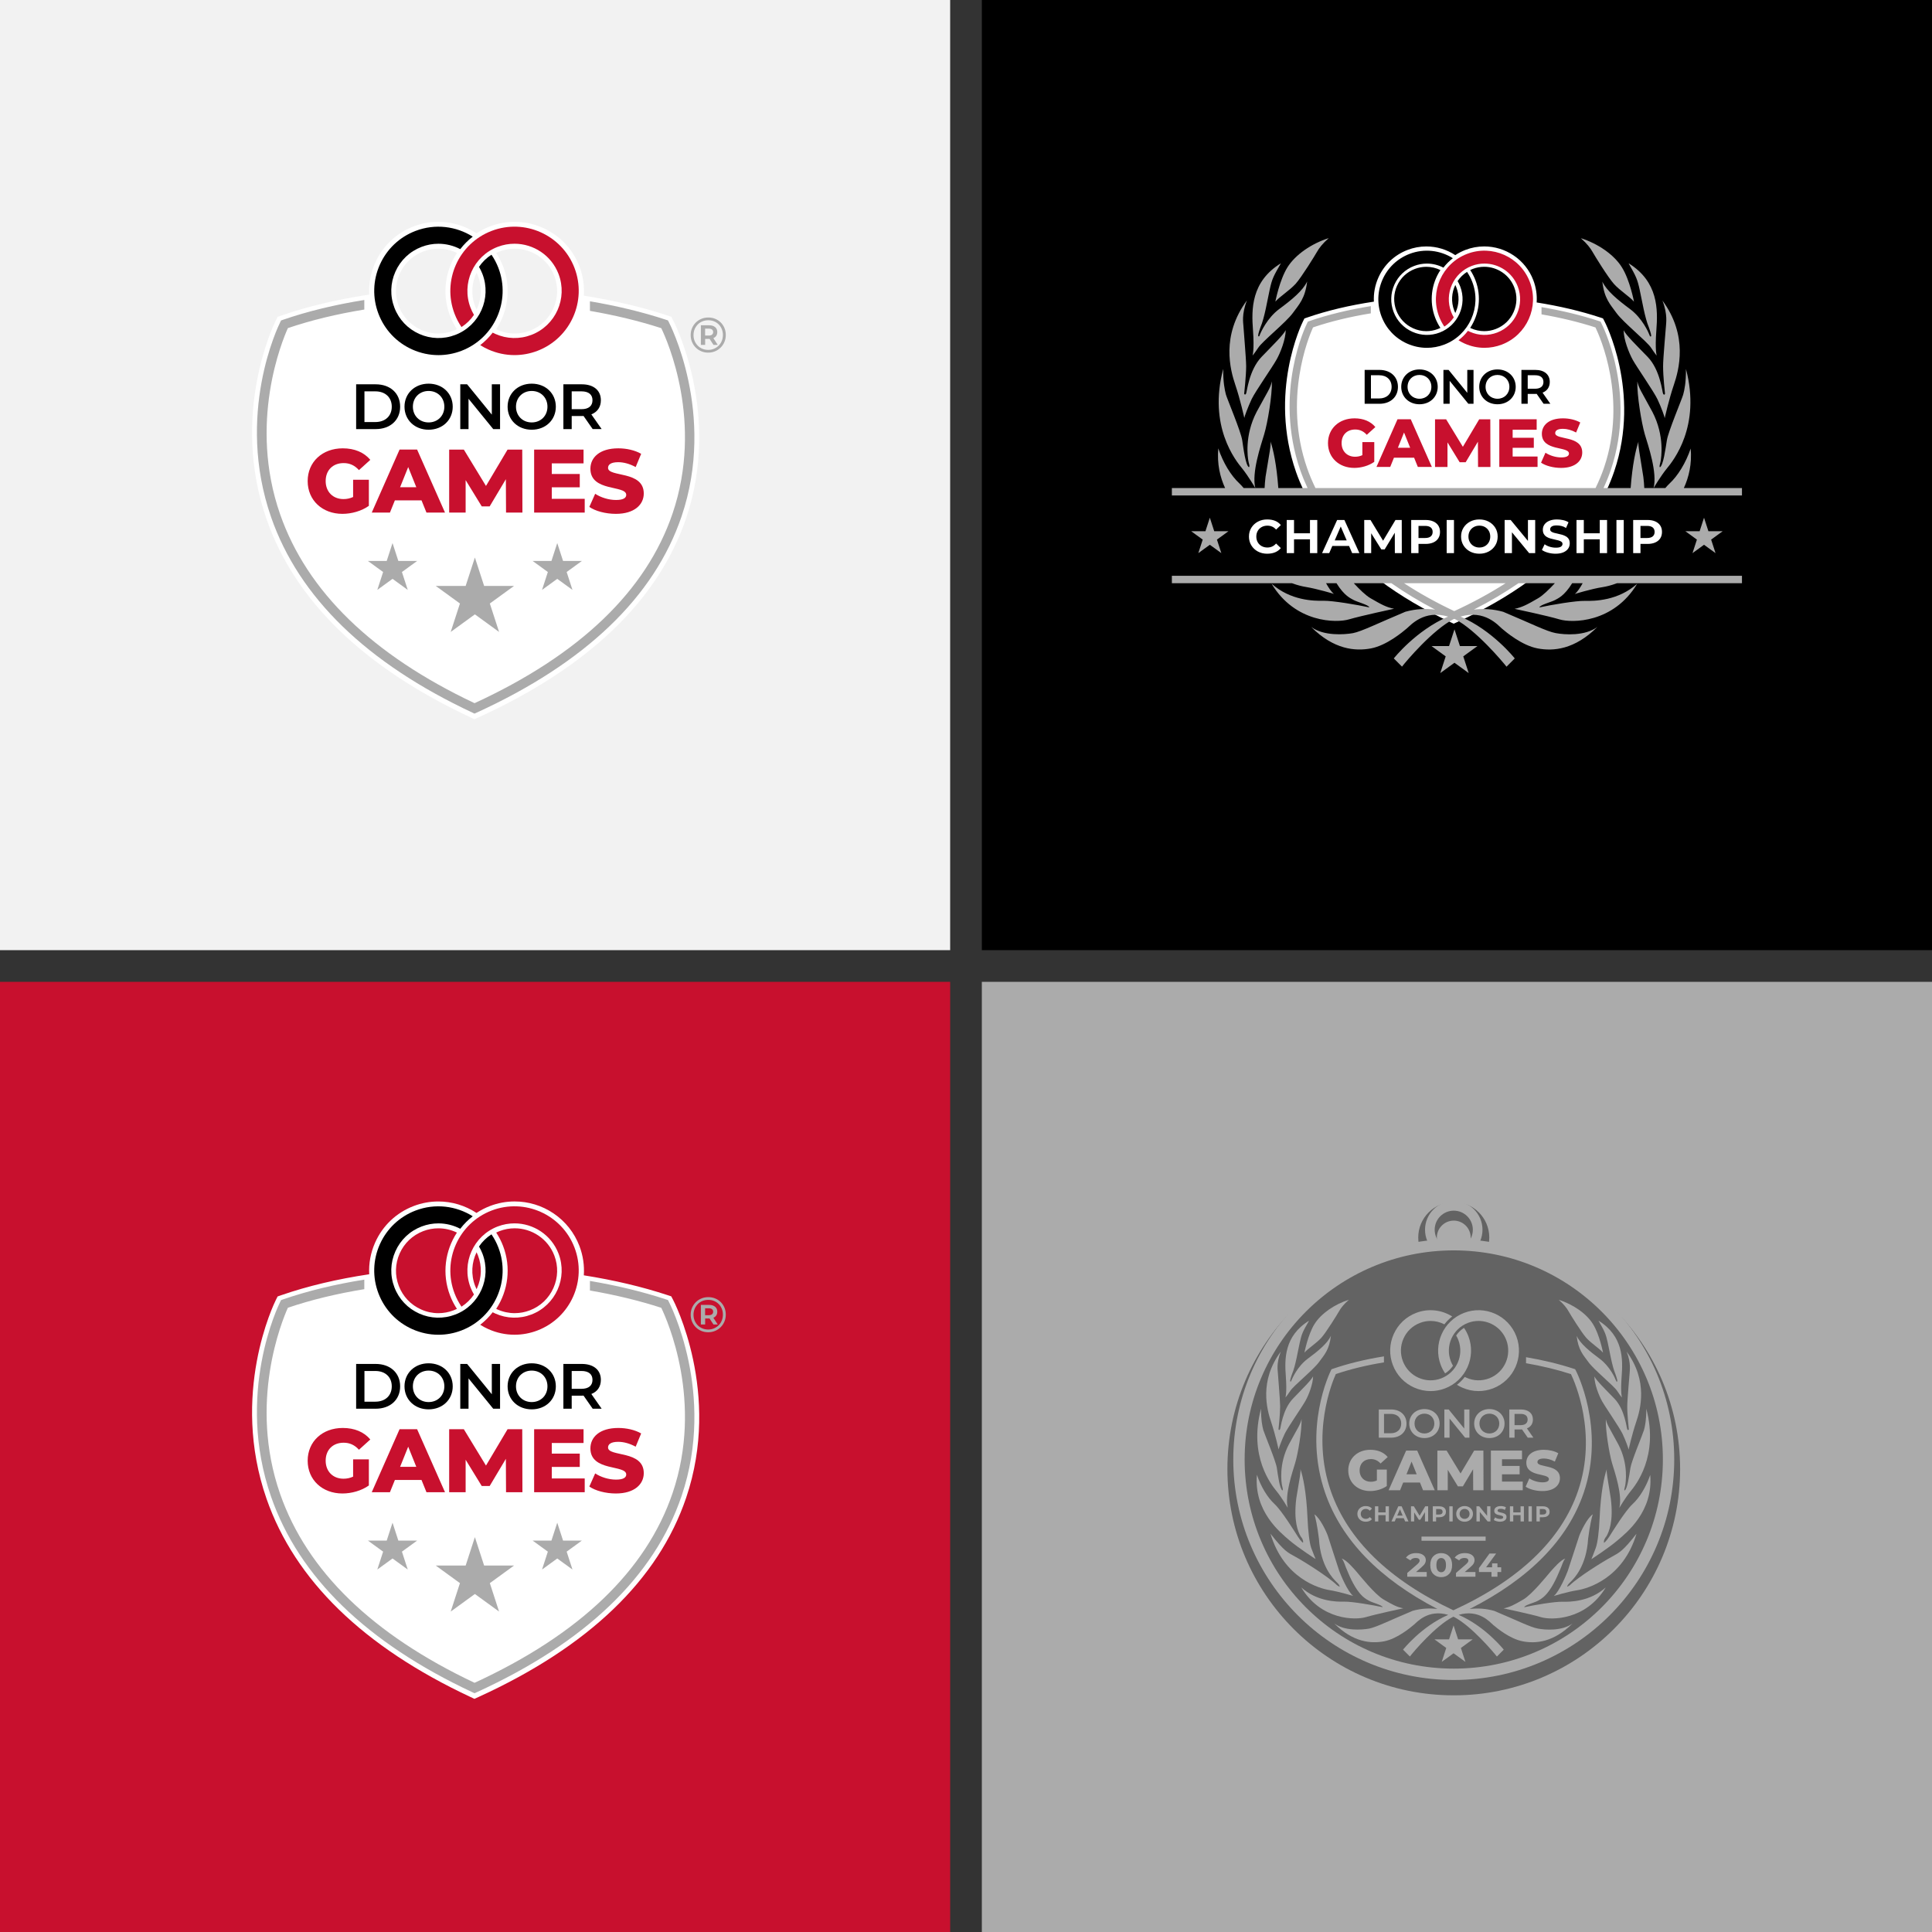 <?xml version="1.0" encoding="UTF-8"?>
<svg xmlns="http://www.w3.org/2000/svg" version="1.1" viewBox="0 0 610 610">
  <rect x="0" y="0" width="610" height="610" fill="#333333" stroke="none"/>
  <defs>
    <style>
      .cls-1 {
        fill: #ababab;
      }

      .cls-2 {
        fill: #636363;
      }

      .cls-3 {
        fill: #fff;
      }

      .cls-4 {
        fill: #c8102e;
      }

      .cls-5 {
        fill: #f2f2f2;
      }
    </style>
  </defs>
  <!-- Generator: Adobe Illustrator 28.6.0, SVG Export Plug-In . SVG Version: 1.2.0 Build 709)  -->
  <g>
    <g id="Layer_1">
      <g id="Ribbon-1">
        <g id="logo-grid">
          <g id="_x33_">
            <g id="Mask">
              <rect id="path-1" class="cls-4" y="310" width="300" height="300"/>
            </g>
          </g>
          <g id="_x33_-copy">
            <g id="Mask-2" data-name="Mask">
              <rect id="path-5" class="cls-1" x="310" y="310" width="300" height="300"/>
            </g>
          </g>
          <g id="_x32_">
            <rect id="Rectangle-Copy-2" x="310" width="300" height="300"/>
          </g>
          <g id="_x31_">
            <g id="Mask-3" data-name="Mask">
              <rect id="path-11" class="cls-5" width="300" height="300"/>
            </g>
          </g>
        </g>
      </g>
      <g>
        <path class="cls-3" d="M212.501,101.064l-.279-.526-.29-.546-.587-.193-.571-.188c-8.039-2.648-16.917-4.746-26.442-6.251.209-3.065-.226-6.221-1.394-9.274-1.613-4.212-4.439-7.769-8.174-10.289-3.648-2.461-7.892-3.762-12.272-3.762-2.667,0-5.291.487-7.798,1.448-1.52.582-2.938,1.318-4.243,2.181-3.6-2.368-7.762-3.621-12.058-3.621h-0c-2.666 0-5.289.486-7.795,1.445-5.455,2.088-9.77,6.176-12.151,11.511-1.429,3.202-2.051,6.622-1.874,10.025-10.159,1.524-19.484,3.739-27.755,6.602l-.577.201-.59.205-.28.559-.272.544c-.597,1.195-14.481,29.64-2.941,62.782,8.957,25.725,30.616,46.778,64.376,62.572l.623.292.644.302.647-.295.628-.287c34.726-15.854,56.783-37.009,65.557-62.877,11.249-33.16-3.978-62.271-4.133-62.561ZM158.842,84.091c-.574-1.499-1.305-2.914-2.173-4.23.343-.166.694-.322,1.056-.461,1.534-.588,3.14-.886,4.773-.886,2.683,0,5.283.797,7.52,2.306,2.286,1.542,4.016,3.719,5.002,6.296,1.277,3.335,1.177,6.973-.283,10.244-1.459,3.271-4.1,5.775-7.434,7.052-1.549.594-3.162.894-4.795.894-1.876,0-3.71-.394-5.45-1.171-.133-.059-.262-.124-.393-.187,3.74-5.686,4.79-13.03,2.176-19.857ZM150.471,86.074c.165.341.317.689.454,1.046,1.277,3.335,1.177,6.973-.283,10.244-.056.127-.118.25-.178.374-.164-.34-.318-.688-.454-1.045-1.374-3.588-1.093-7.407.461-10.62ZM126.19,86.453c1.458-3.267,4.1-5.77,7.439-7.047,1.535-.588,3.141-.886,4.774-.886,2.044,0,4.04.464,5.864,1.352-3.739,5.686-4.787,13.028-2.174,19.854.576,1.504,1.309,2.918,2.173,4.232-.345.167-.696.322-1.057.46-1.55.594-3.163.895-4.796.895-1.877,0-3.71-.394-5.449-1.171-3.268-1.458-5.771-4.1-7.049-7.441-1.28-3.341-1.182-6.98.277-10.247Z"/>
        <path class="cls-1" d="M211.166,101.689l-.281-.53-.571-.188c-7.463-2.459-15.575-4.404-24.048-5.841v3.022c7.915,1.367,15.503,3.187,22.522,5.463,1.913,3.962,13.365,29.681,3.567,58.508-8.316,24.47-29.351,44.62-62.518,59.892-32.24-15.215-52.892-35.276-61.389-59.632-10.089-28.917.631-54.762,2.448-58.786,7.377-2.509,15.528-4.463,24.128-5.865v-3.016c-9.187,1.469-17.882,3.554-25.702,6.261l-.575.2-.272.544c-.585,1.172-14.194,29.063-2.865,61.599,8.817,25.324,30.21,46.08,63.586,61.695l.625.293.628-.287c34.329-15.673,56.115-36.526,64.749-61.981,11.004-32.438-3.881-61.066-4.034-61.352Z"/>
        <g>
          <path class="cls-4" d="M111.489,151.472h4.973v8.239c-2.301,1.649-5.457,2.53-8.354,2.53-6.335,0-10.966-4.29-10.966-10.343s4.631-10.343,11.079-10.343c3.724,0,6.735,1.278,8.696,3.637l-3.582,3.238c-1.362-1.505-2.927-2.216-4.831-2.216-3.408,0-5.68,2.244-5.68,5.683,0,3.353,2.272,5.683,5.625,5.683,1.052,0,2.046-.2,3.04-.653v-5.455Z"/>
          <path class="cls-4" d="M133.089,157.977h-8.41l-1.562,3.864h-5.741l8.78-19.89h5.541l8.807,19.89h-5.854l-1.562-3.864ZM131.44,153.829l-2.556-6.364-2.559,6.364h5.115Z"/>
          <path class="cls-4" d="M159.775,161.842l-.055-10.541-5.115,8.581h-2.501l-5.086-8.297v10.257h-5.199v-19.89h4.631l6.99,11.48,6.819-11.48h4.631l.058,19.89h-5.173Z"/>
          <path class="cls-4" d="M184.615,157.495v4.347h-15.967v-19.89h15.599v4.348h-10.03v3.353h8.836v4.205h-8.836v3.637h10.398Z"/>
          <path class="cls-4" d="M186.072,160.052l1.846-4.148c1.762,1.165,4.263,1.96,6.564,1.96,2.33,0,3.24-.653,3.24-1.62,0-3.154-11.31-.852-11.31-8.24,0-3.551,2.898-6.449,8.809-6.449,2.585,0,5.257.597,7.216,1.733l-1.733,4.177c-1.904-1.023-3.779-1.534-5.512-1.534-2.359,0-3.211.795-3.211,1.79,0,3.04,11.279.768,11.279,8.098,0,3.466-2.898,6.422-8.807,6.422-3.269,0-6.506-.881-8.381-2.188Z"/>
        </g>
        <path d="M157.363,84.595c-.576-1.503-1.317-2.895-2.187-4.17-1.563.995-2.901,2.299-3.937,3.835.42.71.788,1.464,1.093,2.26,2.935,7.664-.912,16.288-8.577,19.222-3.712,1.423-7.756,1.315-11.387-.308-3.63-1.62-6.412-4.556-7.834-8.269-1.423-3.713-1.314-7.756.308-11.388,1.62-3.63,4.556-6.412,8.268-7.832,1.746-.669,3.54-.985,5.307-.985,2.424,0,4.794.597,6.906,1.699,1.136-1.48,2.458-2.804,3.935-3.942-5.223-3.291-11.878-4.173-18.073-1.803-5.056,1.935-9.055,5.725-11.262,10.669-2.206,4.945-2.355,10.452-.419,15.507,1.937,5.057,5.726,9.057,10.67,11.263,2.642,1.178,5.443,1.77,8.251,1.77,2.448,0,4.902-.45,7.255-1.35,10.439-3.997,15.678-15.74,11.682-26.177Z"/>
        <path class="cls-4" d="M181.385,84.59c-3.997-10.438-15.743-15.679-26.177-11.681-10.437,3.997-15.677,15.74-11.681,26.176.571,1.491,1.307,2.886,2.182,4.174,1.561-.995,2.902-2.305,3.94-3.842-.421-.715-.789-1.467-1.091-2.258-2.935-7.664.912-16.286,8.575-19.22,1.746-.669,3.54-.985,5.307-.985,5.989,0,11.649,3.642,13.915,9.56,2.935,7.664-.912,16.288-8.577,19.222-3.713,1.423-7.756,1.314-11.387-.308-.282-.126-.557-.262-.829-.404-1.139,1.479-2.465,2.806-3.942,3.945.818.515,1.678.977,2.576,1.378,2.642,1.178,5.443,1.77,8.251,1.77,2.448,0,4.902-.45,7.255-1.35,10.438-3.997,15.678-15.74,11.682-26.177Z"/>
        <g>
          <path d="M112.446,121.34h6.18c4.584,0,7.714,2.828,7.714,7.069,0,4.242-3.131,7.069-7.714,7.069h-6.18v-14.137ZM118.505,133.255c3.15,0,5.19-1.918,5.19-4.846s-2.039-4.846-5.19-4.846h-3.434v9.693h3.434Z"/>
          <path d="M127.714,128.408c0-4.18,3.231-7.27,7.613-7.27s7.614,3.069,7.614,7.27-3.232,7.271-7.614,7.271-7.613-3.09-7.613-7.271ZM140.296,128.408c0-2.887-2.121-4.967-4.969-4.967-2.847,0-4.967,2.08-4.967,4.967,0,2.889,2.121,4.969,4.967,4.969,2.848,0,4.969-2.08,4.969-4.969Z"/>
          <path d="M157.886,121.34v14.137h-2.16l-7.796-9.572v9.572h-2.605v-14.137h2.16l7.796,9.573v-9.573h2.605Z"/>
          <path d="M160.27,128.408c0-4.18,3.231-7.27,7.613-7.27s7.614,3.069,7.614,7.27-3.232,7.271-7.614,7.271-7.613-3.09-7.613-7.271ZM172.851,128.408c0-2.887-2.121-4.967-4.969-4.967-2.847,0-4.967,2.08-4.967,4.967,0,2.889,2.121,4.969,4.967,4.969,2.848,0,4.969-2.08,4.969-4.969Z"/>
          <path d="M187.129,135.477l-2.887-4.14c-.181.021-.363.021-.546.021h-3.191v4.119h-2.624v-14.137h5.816c3.716,0,6.018,1.899,6.018,5.029,0,2.141-1.09,3.716-3.008,4.463l3.252,4.645h-2.828ZM183.575,123.562h-3.07v5.634h3.07c2.302,0,3.494-1.049,3.494-2.827s-1.191-2.807-3.494-2.807Z"/>
        </g>
        <polygon class="cls-1" points="149.939 176.021 152.856 184.999 162.296 184.999 154.659 190.547 157.576 199.525 149.939 193.976 142.303 199.525 145.22 190.547 137.583 184.999 147.022 184.999 149.939 176.021"/>
        <g>
          <polygon class="cls-1" points="175.944 171.464 177.78 177.113 183.719 177.113 178.914 180.604 180.749 186.253 175.944 182.762 171.139 186.253 172.974 180.604 168.169 177.113 174.109 177.113 175.944 171.464"/>
          <polygon class="cls-1" points="123.935 171.464 125.77 177.113 131.71 177.113 126.904 180.604 128.74 186.253 123.935 182.762 119.129 186.253 120.965 180.604 116.16 177.113 122.099 177.113 123.935 171.464"/>
        </g>
        <g>
          <path class="cls-1" d="M225.783,106.435c.461-.377.691-.906.691-1.586,0-.66-.231-1.183-.691-1.57-.461-.387-1.099-.581-1.916-.581h-2.576v6.188h1.351v-1.885h1.225c.059,0,.115-.003.172-.005l1.226,1.89h1.35l-1.38-2.126c.204-.086.387-.192.547-.324ZM222.626,105.948v-2.183h1.162c.44,0,.78.094,1.021.283.241.189.361.456.361.801,0,.346-.12.615-.361.809-.241.194-.581.29-1.021.29h-1.162Z"/>
          <path class="cls-1" d="M228.743,103.584c-.278-.665-.665-1.249-1.162-1.751-.497-.503-1.084-.892-1.759-1.17-.675-.277-1.406-.416-2.191-.416s-1.516.141-2.191.424-1.264.678-1.767,1.186c-.503.508-.895,1.097-1.178,1.767-.283.67-.424,1.393-.424,2.167,0,.775.139,1.497.416,2.167.277.67.667,1.259,1.17,1.767.503.508,1.089.903,1.759,1.186.67.283,1.398.424,2.183.424s1.513-.141,2.183-.424c.67-.282,1.259-.678,1.767-1.186.508-.508.903-1.099,1.186-1.775s.424-1.406.424-2.191-.139-1.51-.416-2.175ZM227.903,107.612c-.23.576-.557,1.076-.982,1.5-.424.424-.919.756-1.484.997-.565.241-1.183.361-1.853.361-.65,0-1.256-.118-1.822-.353-.565-.236-1.058-.568-1.476-.997-.419-.429-.743-.927-.974-1.492-.23-.565-.345-1.178-.345-1.837s.118-1.272.353-1.837.56-1.063.974-1.492c.413-.429.906-.762,1.476-.997.571-.236,1.191-.353,1.861-.353s1.285.118,1.845.353c.56.236,1.047.563,1.461.982.414.419.736.911.966,1.476.23.565.345,1.178.345,1.837s-.115,1.278-.345,1.853Z"/>
        </g>
      </g>
      <g>
        <path class="cls-3" d="M212.501,410.368l-.279-.526-.29-.546-.587-.193-.571-.188c-8.039-2.648-16.917-4.746-26.442-6.251.209-3.065-.226-6.221-1.394-9.274-1.613-4.212-4.439-7.769-8.174-10.289-3.648-2.461-7.892-3.762-12.272-3.762-2.667,0-5.291.487-7.798,1.448-1.52.582-2.938,1.318-4.243,2.181-3.6-2.368-7.762-3.621-12.058-3.621h-0c-2.666 0-5.289.486-7.795,1.445-5.455,2.088-9.77,6.176-12.151,11.511-1.429,3.202-2.051,6.622-1.874,10.025-10.159,1.524-19.484,3.739-27.755,6.602l-.577.201-.59.205-.28.559-.272.544c-.597,1.195-14.481,29.64-2.941,62.782,8.957,25.725,30.616,46.778,64.376,62.572l.623.292.644.302.647-.295.628-.287c34.726-15.854,56.783-37.009,65.557-62.877,11.249-33.16-3.978-62.271-4.133-62.561ZM158.842,393.395c-.574-1.499-1.305-2.914-2.173-4.23.343-.166.694-.322,1.056-.461,1.534-.588,3.14-.886,4.773-.886,2.683,0,5.283.797,7.52,2.306,2.286,1.542,4.016,3.719,5.002,6.296,1.277,3.335,1.177,6.973-.283,10.244-1.459,3.271-4.1,5.775-7.434,7.052-1.549.594-3.162.894-4.795.894-1.876,0-3.71-.394-5.45-1.171-.133-.059-.262-.124-.393-.187,3.74-5.686,4.79-13.03,2.176-19.857ZM150.471,395.378c.165.341.317.689.454,1.046,1.277,3.335,1.177,6.973-.283,10.244-.056.127-.118.25-.178.374-.164-.34-.318-.688-.454-1.045-1.374-3.588-1.093-7.407.461-10.62ZM126.19,395.757c1.458-3.267,4.1-5.77,7.439-7.047,1.535-.588,3.141-.886,4.774-.886,2.044,0,4.04.464,5.864,1.352-3.739,5.686-4.787,13.028-2.174,19.854.576,1.504,1.309,2.918,2.173,4.232-.345.167-.696.322-1.057.46-1.55.594-3.163.895-4.796.895-1.877,0-3.71-.394-5.449-1.171-3.268-1.458-5.771-4.1-7.049-7.441-1.28-3.341-1.182-6.98.277-10.247Z"/>
        <path class="cls-1" d="M211.166,410.993l-.281-.53-.571-.188c-7.463-2.459-15.575-4.404-24.048-5.841v3.022c7.915,1.367,15.503,3.187,22.522,5.463,1.913,3.962,13.365,29.681,3.567,58.508-8.316,24.47-29.351,44.62-62.518,59.892-32.24-15.215-52.892-35.276-61.389-59.632-10.089-28.917.631-54.762,2.448-58.786,7.377-2.509,15.528-4.463,24.128-5.865v-3.016c-9.187,1.469-17.882,3.554-25.702,6.261l-.575.2-.272.544c-.585,1.172-14.194,29.063-2.865,61.599,8.817,25.324,30.21,46.08,63.586,61.695l.625.293.628-.287c34.329-15.673,56.115-36.526,64.749-61.981,11.004-32.438-3.881-61.066-4.034-61.352Z"/>
        <g>
          <path class="cls-4" d="M111.489,460.776h4.973v8.239c-2.301,1.649-5.457,2.53-8.354,2.53-6.335,0-10.966-4.29-10.966-10.343s4.631-10.343,11.079-10.343c3.724,0,6.735,1.278,8.696,3.637l-3.582,3.238c-1.362-1.505-2.927-2.216-4.831-2.216-3.408,0-5.68,2.244-5.68,5.683,0,3.353,2.272,5.683,5.625,5.683,1.052,0,2.046-.2,3.04-.653v-5.455Z"/>
          <path class="cls-4" d="M133.089,467.282h-8.41l-1.562,3.864h-5.741l8.78-19.89h5.541l8.807,19.89h-5.854l-1.562-3.864ZM131.44,463.133l-2.556-6.364-2.559,6.364h5.115Z"/>
          <path class="cls-4" d="M159.775,471.146l-.055-10.541-5.115,8.581h-2.501l-5.086-8.297v10.257h-5.199v-19.89h4.631l6.99,11.48,6.819-11.48h4.631l.058,19.89h-5.173Z"/>
          <path class="cls-4" d="M184.615,466.799v4.347h-15.967v-19.89h15.599v4.348h-10.03v3.353h8.836v4.205h-8.836v3.637h10.398Z"/>
          <path class="cls-4" d="M186.072,469.356l1.846-4.148c1.762,1.165,4.263,1.96,6.564,1.96,2.33,0,3.24-.653,3.24-1.62,0-3.154-11.31-.852-11.31-8.24,0-3.551,2.898-6.449,8.809-6.449,2.585,0,5.257.597,7.216,1.733l-1.733,4.177c-1.904-1.023-3.779-1.534-5.512-1.534-2.359,0-3.211.795-3.211,1.79,0,3.04,11.279.768,11.279,8.098,0,3.466-2.898,6.422-8.807,6.422-3.269,0-6.506-.881-8.381-2.188Z"/>
        </g>
        <path d="M157.363,393.899c-.576-1.503-1.317-2.895-2.187-4.17-1.563.995-2.901,2.299-3.937,3.835.42.71.788,1.464,1.093,2.26,2.935,7.664-.912,16.288-8.577,19.222-3.712,1.423-7.756,1.315-11.387-.308-3.63-1.62-6.412-4.556-7.834-8.269-1.423-3.713-1.314-7.756.308-11.388,1.62-3.63,4.556-6.412,8.268-7.832,1.746-.669,3.54-.985,5.307-.985,2.424,0,4.794.597,6.906,1.699,1.136-1.48,2.458-2.804,3.935-3.942-5.223-3.291-11.878-4.173-18.073-1.803-5.056,1.935-9.055,5.725-11.262,10.669-2.206,4.945-2.355,10.452-.419,15.507,1.937,5.057,5.726,9.057,10.67,11.263,2.642,1.178,5.443,1.77,8.251,1.77,2.448,0,4.902-.45,7.255-1.35,10.439-3.997,15.678-15.74,11.682-26.177Z"/>
        <path class="cls-4" d="M181.385,393.894c-3.997-10.438-15.743-15.679-26.177-11.681-10.437,3.997-15.677,15.74-11.681,26.176.571,1.491,1.307,2.886,2.182,4.174,1.561-.995,2.902-2.305,3.94-3.842-.421-.715-.789-1.467-1.091-2.258-2.935-7.664.912-16.286,8.575-19.22,1.746-.669,3.54-.985,5.307-.985,5.989,0,11.649,3.642,13.915,9.56,2.935,7.664-.912,16.288-8.577,19.222-3.713,1.423-7.756,1.314-11.387-.308-.282-.126-.557-.262-.829-.404-1.139,1.479-2.465,2.806-3.942,3.945.818.515,1.678.977,2.576,1.378,2.642,1.178,5.443,1.77,8.251,1.77,2.448,0,4.902-.45,7.255-1.35,10.438-3.997,15.678-15.74,11.682-26.177Z"/>
        <g>
          <path d="M112.446,430.644h6.18c4.584,0,7.714,2.828,7.714,7.069,0,4.242-3.131,7.069-7.714,7.069h-6.18v-14.137ZM118.505,442.559c3.15,0,5.19-1.918,5.19-4.846s-2.039-4.846-5.19-4.846h-3.434v9.693h3.434Z"/>
          <path d="M127.714,437.712c0-4.18,3.231-7.27,7.613-7.27s7.614,3.069,7.614,7.27-3.232,7.271-7.614,7.271-7.613-3.09-7.613-7.271ZM140.296,437.712c0-2.887-2.121-4.967-4.969-4.967-2.847,0-4.967,2.08-4.967,4.967,0,2.889,2.121,4.969,4.967,4.969,2.848,0,4.969-2.08,4.969-4.969Z"/>
          <path d="M157.886,430.644v14.137h-2.16l-7.796-9.572v9.572h-2.605v-14.137h2.16l7.796,9.573v-9.573h2.605Z"/>
          <path d="M160.27,437.712c0-4.18,3.231-7.27,7.613-7.27s7.614,3.069,7.614,7.27-3.232,7.271-7.614,7.271-7.613-3.09-7.613-7.271ZM172.851,437.712c0-2.887-2.121-4.967-4.969-4.967-2.847,0-4.967,2.08-4.967,4.967,0,2.889,2.121,4.969,4.967,4.969,2.848,0,4.969-2.08,4.969-4.969Z"/>
          <path d="M187.129,444.781l-2.887-4.14c-.181.021-.363.021-.546.021h-3.191v4.119h-2.624v-14.137h5.816c3.716,0,6.018,1.899,6.018,5.029,0,2.141-1.09,3.716-3.008,4.463l3.252,4.645h-2.828ZM183.575,432.866h-3.07v5.634h3.07c2.302,0,3.494-1.049,3.494-2.827s-1.191-2.807-3.494-2.807Z"/>
        </g>
        <polygon class="cls-1" points="149.939 485.325 152.856 494.303 162.296 494.303 154.659 499.851 157.576 508.829 149.939 503.28 142.303 508.829 145.22 499.851 137.583 494.303 147.022 494.303 149.939 485.325"/>
        <g>
          <polygon class="cls-1" points="175.944 480.768 177.78 486.417 183.719 486.417 178.914 489.908 180.749 495.557 175.944 492.066 171.139 495.557 172.974 489.908 168.169 486.417 174.109 486.417 175.944 480.768"/>
          <polygon class="cls-1" points="123.935 480.768 125.77 486.417 131.71 486.417 126.904 489.908 128.74 495.557 123.935 492.066 119.129 495.557 120.965 489.908 116.16 486.417 122.099 486.417 123.935 480.768"/>
        </g>
        <g>
          <path class="cls-1" d="M225.783,415.739c.461-.377.691-.906.691-1.586,0-.66-.231-1.183-.691-1.57-.461-.387-1.099-.581-1.916-.581h-2.576v6.188h1.351v-1.885h1.225c.059,0,.115-.003.172-.005l1.226,1.89h1.35l-1.38-2.126c.204-.086.387-.192.547-.324ZM222.626,415.252v-2.183h1.162c.44,0,.78.094,1.021.283.241.189.361.456.361.801,0,.346-.12.615-.361.809-.241.194-.581.29-1.021.29h-1.162Z"/>
          <path class="cls-1" d="M228.743,412.888c-.278-.665-.665-1.249-1.162-1.751-.497-.503-1.084-.892-1.759-1.17-.675-.277-1.406-.416-2.191-.416s-1.516.141-2.191.424-1.264.678-1.767,1.186c-.503.508-.895,1.097-1.178,1.767-.283.67-.424,1.393-.424,2.167,0,.775.139,1.497.416,2.167.277.67.667,1.259,1.17,1.767.503.508,1.089.903,1.759,1.186.67.283,1.398.424,2.183.424s1.513-.141,2.183-.424c.67-.282,1.259-.678,1.767-1.186.508-.508.903-1.099,1.186-1.775s.424-1.406.424-2.191-.139-1.51-.416-2.175ZM227.903,416.916c-.23.576-.557,1.076-.982,1.5-.424.424-.919.756-1.484.997-.565.241-1.183.361-1.853.361-.65,0-1.256-.118-1.822-.353-.565-.236-1.058-.568-1.476-.997-.419-.429-.743-.927-.974-1.492-.23-.565-.345-1.178-.345-1.837s.118-1.272.353-1.837.56-1.063.974-1.492c.413-.429.906-.762,1.476-.997.571-.236,1.191-.353,1.861-.353s1.285.118,1.845.353c.56.236,1.047.563,1.461.982.414.419.736.911.966,1.476.23.565.345,1.178.345,1.837s-.115,1.278-.345,1.853Z"/>
        </g>
      </g>
      <g>
        <path class="cls-3" d="M435.713,183.313c6.435,4.806,13.863,9.203,22.313,13.156l.472.222.488.229.491-.224.477-.217c8.668-3.958,16.289-8.354,22.859-13.166h-47.101Z"/>
        <path class="cls-3" d="M506.542,101.34l-.212-.399-.22-.414-.445-.147-.433-.143c-6.097-2.009-12.831-3.599-20.055-4.741.159-2.325-.171-4.719-1.058-7.034-1.223-3.194-3.367-5.893-6.2-7.804-2.767-1.867-5.986-2.853-9.308-2.853-2.023,0-4.013.369-5.914,1.098-1.153.442-2.228 1-3.218,1.654-2.73-1.796-5.887-2.747-9.145-2.747h-0c-2.022 0-4.011.369-5.912,1.096-4.137,1.584-7.41,4.684-9.216,8.731-1.083,2.428-1.556,5.023-1.422,7.603-7.705,1.156-14.778,2.836-21.051,5.007l-.438.152-.448.156-.212.424-.206.413c-.453.907-10.983,22.481-2.231,47.618.698,2.005,1.524,3.963,2.425,5.893h95.59c.931-1.998,1.757-4.035,2.462-6.114,8.532-25.15-3.017-47.23-3.135-47.45ZM453.139,100.324c.437,1.141.993,2.213,1.648,3.209-.261.126-.528.244-.802.349-1.175.45-2.399.679-3.637.679-1.423,0-2.814-.299-4.133-.888-2.478-1.106-4.377-3.11-5.347-5.643-.971-2.534-.896-5.294.21-7.772,1.106-2.478,3.109-4.376,5.642-5.345,1.164-.446,2.382-.672,3.621-.672,1.55,0,3.064.352,4.447,1.025-2.836,4.312-3.631,9.881-1.649,15.058ZM459.624,98.534c-.043.096-.089.189-.135.284-.124-.258-.241-.522-.344-.792-1.042-2.721-.829-5.618.35-8.055.125.259.24.523.344.794.969,2.529.892,5.289-.215,7.77ZM477.9,98.53c-1.107,2.481-3.109,4.38-5.638,5.348-1.175.45-2.398.678-3.637.678-1.423,0-2.814-.299-4.134-.888-.101-.045-.199-.094-.298-.142,2.837-4.313,3.633-9.883,1.651-15.061-.436-1.137-.99-2.21-1.648-3.208.26-.126.526-.244.801-.35,1.164-.446,2.382-.672,3.62-.672,2.035,0,4.007.605,5.704,1.749,1.734,1.169,3.046,2.821,3.794,4.775.969,2.529.892,5.289-.215,7.77Z"/>
        <polygon class="cls-1" points="497.221 187.546 497.221 187.546 497.22 187.546 497.221 187.546"/>
        <polygon class="cls-1" points="522.094 154.11 522.094 154.108 522.093 154.109 522.094 154.11"/>
        <path class="cls-4" d="M430.144,139.588h3.762v6.232c-1.741,1.247-4.128,1.914-6.32,1.914-4.792,0-8.295-3.245-8.295-7.824s3.503-7.824,8.381-7.824c2.817,0,5.095.967,6.579,2.751l-2.709,2.45c-1.03-1.139-2.214-1.676-3.654-1.676-2.578,0-4.297,1.698-4.297,4.299,0,2.536,1.719,4.299,4.255,4.299.796,0,1.548-.151,2.3-.494v-4.127ZM446.484,144.509h-6.362l-1.182,2.923h-4.343l6.642-15.046h4.191l6.662,15.046h-4.428l-1.182-2.923ZM445.237,141.371l-1.934-4.814-1.936,4.814h3.869ZM466.671,147.433l-.042-7.974-3.869,6.491h-1.892l-3.847-6.276v7.759h-3.933v-15.046h3.503l5.287,8.684,5.158-8.684h3.503l.044,15.046h-3.913ZM485.462,144.144v3.288h-12.079v-15.046h11.8v3.289h-7.587v2.536h6.684v3.181h-6.684v2.751h7.866ZM486.564,146.079l1.396-3.138c1.333.881,3.225,1.483,4.965,1.483,1.762,0,2.451-.494,2.451-1.225,0-2.386-8.556-.645-8.556-6.233,0-2.687,2.192-4.879,6.664-4.879,1.955,0,3.977.452,5.459,1.311l-1.311,3.16c-1.44-.774-2.859-1.161-4.17-1.161-1.784,0-2.429.602-2.429,1.354,0,2.3,8.532.581,8.532,6.126,0,2.622-2.192,4.858-6.662,4.858-2.473,0-4.921-.666-6.34-1.655Z"/>
        <path class="cls-4" d="M483.018,88.994c-3.024-7.896-11.909-11.861-19.802-8.836-7.895,3.024-11.859,11.907-8.836,19.801.432,1.128.989,2.183,1.65,3.158,1.181-.753,2.196-1.744,2.98-2.906-.318-.541-.597-1.11-.825-1.708-2.22-5.798.69-12.32,6.487-14.54,1.321-.506,2.678-.745,4.014-.745,4.531,0,8.812,2.755,10.526,7.232,2.22,5.798-.69,12.322-6.488,14.541-2.809,1.076-5.867.994-8.614-.233-.213-.095-.421-.199-.627-.306-.862,1.119-1.864,2.123-2.982,2.984.619.39,1.269.739,1.949,1.043,1.998.891,4.118,1.339,6.241,1.339,1.852,0,3.708-.34,5.488-1.021,7.896-3.024,11.86-11.907,8.837-19.802Z"/>
        <path class="cls-3" d="M406.909,173.527v-0l.001 0-.001-0ZM511.491,173.573l.001-.001-.001 0v.001ZM398.356,166.407c.531-.293,1.132-.439,1.804-.439.536,0,1.037.101,1.501.302.464.201.879.515,1.244.943l1.502-1.428c-.501-.61-1.107-1.059-1.821-1.346-.714-.287-1.547-.43-2.499-.43-1.098,0-2.081.235-2.948.705-.866.47-1.549,1.111-2.05,1.922-.501.812-.751,1.736-.751,2.773s.25,1.965.751,2.782c.501.818,1.184,1.462,2.05,1.931.867.47,1.849.705,2.948.705.94,0,1.769-.146,2.49-.439.72-.293,1.33-.738,1.83-1.336l-1.502-1.446c-.365.427-.781.744-1.244.952s-.964.311-1.501.311c-.671,0-1.272-.146-1.804-.439-.53-.292-.946-.701-1.244-1.226-.3-.525-.449-1.123-.449-1.794,0-.671.149-1.266.449-1.785.299-.519.714-.925,1.244-1.218ZM413.605,168.384h-5.034v-4.211h-2.306v10.471h2.306v-4.357h5.034v4.357h2.306v-10.471h-2.306v4.211ZM424.472,164.174l4.741,10.471h-2.288l-.974-2.27h-5.292l-.983,2.27h-2.252l4.759-10.471h2.288ZM425.197,170.617l-1.88-4.381-1.897,4.381h3.777ZM440.601,164.174l-3.912,6.548-3.978-6.548h-1.976v10.471h2.196v-6.283l3.204,5.111h1.044l3.205-5.271.017,6.442h2.197l-.019-10.471h-1.977ZM454.105,165.913c.372.562.558,1.239.558,2.032,0,.794-.186,1.473-.558,2.041s-.9,1.001-1.583,1.3c-.684.299-1.496.449-2.435.449h-2.215v2.911h-2.306v-10.471h4.521c.94,0,1.751.149,2.435.448.683.299,1.211.729,1.583,1.291ZM452.338,167.945c0-.61-.201-1.08-.604-1.41-.402-.329-1.007-.494-1.813-.494h-2.05v3.826h2.05c.805,0,1.41-.167,1.813-.503.403-.336.604-.808.604-1.419ZM456.765,174.645h2.306v-10.471h-2.306v10.471ZM472.115,166.636c.501.812.751,1.736.751,2.773s-.25,1.965-.751,2.782c-.501.818-1.187,1.462-2.059,1.931-.873.47-1.858.705-2.957.705-1.111,0-2.103-.235-2.975-.705-.873-.469-1.559-1.113-2.06-1.931-.501-.817-.751-1.745-.751-2.782s.25-1.962.751-2.773c.501-.811,1.187-1.452,2.06-1.922.872-.47,1.857-.705,2.956-.705,1.11,0,2.103.235,2.976.705.872.47,1.558,1.111,2.059,1.922ZM470.523,169.409c0-.671-.15-1.266-.449-1.785s-.705-.925-1.218-1.218-1.098-.439-1.757-.439c-.659,0-1.251.146-1.776.439-.525.293-.937.699-1.236,1.218-.3.519-.449,1.114-.449,1.785,0,.659.149,1.251.449,1.776.299.525.71.937,1.236,1.236.524.299,1.11.448,1.757.448.671,0,1.266-.149,1.785-.448.519-.299.925-.711,1.218-1.236s.44-1.117.44-1.776ZM482.426,170.782l-5.455-6.609h-1.904v10.471h2.306v-6.587l5.437,6.587h1.904v-10.471h-2.288v6.609ZM494.404,169.345c-.372-.214-.776-.384-1.209-.512s-.873-.235-1.318-.32c-.446-.085-.851-.18-1.218-.284-.365-.103-.661-.241-.888-.412-.225-.171-.339-.403-.339-.696,0-.354.162-.647.486-.879.323-.231.851-.348,1.583-.348.488,0,.985.058,1.492.174.507.116.992.327,1.456.632l.787-1.794c-.488-.317-1.059-.546-1.711-.686-.654-.14-1.303-.211-1.95-.211-.904,0-1.687.135-2.353.403-.665.269-1.181.647-1.546,1.135-.366.488-.549,1.056-.549,1.702,0,.562.112,1.025.339,1.391.225.366.521.659.888.878.365.219.769.391,1.208.512.44.122.879.229,1.318.32.44.092.845.19,1.218.293.372.104.671.241.897.412.226.171.339.403.339.695,0,.318-.152.592-.457.824-.306.232-.849.348-1.63.348-.658,0-1.306-.098-1.941-.293s-1.171-.458-1.611-.787l-.86,1.794c.476.355,1.107.641,1.895.861.787.219,1.589.33,2.406.33.952,0,1.758-.138,2.417-.412.658-.275,1.168-.656,1.529-1.144.36-.488.539-1.062.539-1.721,0-.549-.109-1.001-.329-1.355-.22-.354-.516-.638-.888-.851ZM505.099,168.384h-5.034v-4.211h-2.306v10.471h2.306v-4.357h5.034v4.357h2.306v-10.471h-2.306v4.211ZM510.37,174.645h2.306v-10.471h-2.306v10.471ZM524.747,167.945c0,.794-.186,1.473-.558,2.041s-.9,1.001-1.583,1.3c-.684.299-1.496.449-2.435.449h-2.215v2.911h-2.306v-10.471h4.521c.94,0,1.751.149,2.435.448.683.299,1.211.729,1.583,1.291.372.562.558,1.239.558,2.032ZM522.421,167.945c0-.61-.201-1.08-.604-1.41-.402-.329-1.007-.494-1.813-.494h-2.05v3.826h2.05c.805,0,1.41-.167,1.813-.503.403-.336.604-.808.604-1.419Z"/>
        <path d="M464.846,88.998c-.436-1.137-.996-2.19-1.654-3.155-1.182.753-2.195,1.739-2.978,2.901.318.537.596,1.107.827,1.71,2.22,5.798-.69,12.322-6.488,14.541-2.808,1.076-5.867.995-8.614-.233-2.746-1.225-4.851-3.446-5.926-6.255-1.076-2.809-.994-5.867.233-8.615,1.225-2.746,3.446-4.851,6.254-5.925,1.321-.506,2.678-.745,4.014-.745,1.834,0,3.626.452,5.224,1.286.86-1.119,1.859-2.121,2.977-2.982-3.951-2.49-8.985-3.157-13.671-1.364-3.824,1.464-6.85,4.331-8.519,8.07-1.669,3.741-1.781,7.906-.317,11.731,1.465,3.825,4.332,6.851,8.071,8.52,1.998.891,4.118,1.339,6.241,1.339,1.852,0,3.708-.34,5.488-1.021,7.896-3.024,11.86-11.907,8.837-19.802Z"/>
        <path d="M430.868,116.794h4.675c3.467,0,5.836,2.139,5.836,5.347,0,3.209-2.368,5.347-5.836,5.347h-4.675v-10.694ZM435.451,125.807c2.383,0,3.926-1.451,3.926-3.666s-1.543-3.666-3.926-3.666h-2.598v7.332h2.598ZM442.418,122.141c0-3.162,2.444-5.499,5.759-5.499s5.76,2.321,5.76,5.499-2.445,5.5-5.76,5.5-5.759-2.337-5.759-5.5ZM451.935,122.141c0-2.184-1.604-3.758-3.759-3.758-2.153,0-3.758,1.574-3.758,3.758,0,2.185,1.604,3.759,3.758,3.759,2.154,0,3.759-1.574,3.759-3.759ZM465.242,116.794v10.694h-1.634l-5.897-7.241v7.241h-1.97v-10.694h1.634l5.897,7.242v-7.242h1.97ZM467.045,122.141c0-3.162,2.444-5.499,5.759-5.499s5.76,2.321,5.76,5.499-2.445,5.5-5.76,5.5-5.759-2.337-5.759-5.5ZM476.563,122.141c0-2.184-1.604-3.758-3.759-3.758-2.153,0-3.758,1.574-3.758,3.758,0,2.185,1.604,3.759,3.758,3.759,2.154,0,3.759-1.574,3.759-3.759ZM487.363,127.488l-2.184-3.132c-.137.016-.275.016-.413.016h-2.414v3.116h-1.985v-10.694h4.399c2.811,0,4.552,1.436,4.552,3.804,0,1.619-.825,2.811-2.276,3.376l2.46,3.514h-2.139ZM484.675,118.475h-2.322v4.262h2.322c1.742,0,2.643-.794,2.643-2.138s-.901-2.124-2.643-2.124Z"/>
        <path class="cls-1" d="M525.607,132.016v-0c0,0.0 0.0.001 0.0.002l-0-.001ZM523.093,112.283l-.001-.001 0.0 0.0 0.0 0ZM515.907,95.251c0-0-0-0-0-0v0h0ZM457.516,203.977h-5.549l4.489,3.262-1.715,5.277,4.489-3.262,4.489,3.262-1.715-5.277,4.489-3.262h-5.549l-1.715-5.277-1.715,5.277ZM370,181.797h180v2.345h-39.455c-1.85.691-3.395,1.048-4.351,1.2-3.852.587-8.97,2.203-8.974,2.204.791-.619,1.668-1.935,2.482-3.403h-3.313c-2.513,4.06-4.492,4.783-5.327,5.268-1.154.653-4.956,1.59-5.021,2.375,3.747-.821,11.483-2.14,14.455-2.07,2.972.07,10.421-.031,16.433-5.418-7.518,12.495-20.638,12.43-24.524,11.271-3.86-1.159-14.199-3.338-14.199-3.338l.001-0c2.379-.491,4.054-1.37,7.405-3.331,1.491-.847,3.476-2.775,5.313-4.756h-11.486c-4.291,2.938-8.972,5.722-14.1,8.324,2.964-.347,6.075-.2,9.28.703,8.685,3.641,13.754,6.213,16.558,6.717,2.776.533,9.235,1,13.171-1.942-7.179,7.175-13.923,7.722-18.877,6.781-4.981-.942-9.976-5.171-11.272-6.266-1.19-1.005-5.37-6.044-13.074-3.782,10.181,4.381,17.135,13.206,17.135,13.206l-0-0-2.596,2.612c-1.397-1.765-9.706-11.627-16.293-15.035-.048-.021-.094-.039-.141-.058l-.089.041-.056-.026c-.032.013-.064.025-.097.04-6.642,3.4-14.945,13.236-16.331,15.021l-2.587-2.596.001-0s6.968-8.83,17.153-13.203c-7.727-2.269-11.869,2.802-13.083,3.773-1.295,1.088-6.311,5.325-11.287,6.274-4.976.921-11.707.391-18.876-6.778,3.92,2.905,10.418,2.442,13.179,1.957,2.789-.543,7.894-3.121,16.558-6.754,3.25-.911,6.402-1.048,9.402-.681-5.012-2.603-9.593-5.388-13.799-8.327h-11.871c1.829,1.979,3.809,3.906,5.301,4.753,3.359,1.938,5.012,2.862,7.407,3.303l-.001 0s-10.338,2.214-14.225,3.353c-3.888,1.168-16.982,1.22-24.467-11.278,5.991,5.378,13.409,5.481,16.383,5.405,3.001-.046,10.705,1.283,14.487,2.091-.073-.757-3.88-1.712-5.018-2.368-.843-.486-2.824-1.21-5.335-5.26h-3.292c.813,1.461,1.69,2.767,2.484,3.373l0.0 0s-5.164-1.584-9.002-2.219c-.934-.146-2.436-.491-4.235-1.154h-37.933v-2.345ZM475.372,184.142h-32.061c4.788,3.137,10.059,6.08,15.843,8.81,5.928-2.73,11.324-5.673,16.218-8.81ZM396.343,154.09l-0-.001c-1.195-4.905,1.717-13.331,2.797-16.953,1.108-3.651,2.55-12.33,2.44-16.725-.546,2.32-1.209,2.951-4.809,9.623-3.966,7.598-2.769,14.655-2.615,15.472.126.846.551,1.753.167,2.01-1.029-.596-1.703-5.755-2.107-8.496s-4.699-12.925-5.144-14.415c-.391-1.519-.907-3.912-.856-8.13-4.829,18.09,3.958,28.976,5.948,31.389,1.988,2.472,4.18,6.226,4.18,6.226ZM392.875,131.959v-.001c.004-.32,1.105-3.36,2.309-5.933,1.231-2.543,6.533-10.093,7.816-12.403,1.31-2.28,2.916-6.506,2.951-9.386-.838,1.618-3.874,4.544-7.604,8.42-4.033,4.163-4.664,11.225-4.915,11.629-.417.663-.6-.008-.6-.008,0,0,.612-5.461.623-8.633.003-2.473-.886-12.436-.88-12.931.006-.494-.64-3.413,1.132-7.869-8.264,11.147-5.258,21.983-3.679,26.66,1.58,4.648,2.846,10.456,2.846,10.456ZM395.459,112.268s.525-.546,1.831-2.506c1.279-1.99,8.799-8.025,10.907-10.935,1.942-2.679,3.874-4.573,4.512-9.947-1.344,2.891-4.871,5.781-8.779,8.666-3.909,2.885-5.874,7.484-6.098,8.005-.17.521-.282.782-.499.633-.244-.149.098-1.337.635-2.843,1.319-3.066,2.177-8.524,2.927-11.918.751-3.423,1.141-4.145,3.538-8.302-9.454,5.805-9.316,14.623-8.821,21.089.466,6.458-.151,8.053-.152,8.057ZM409.101,89.587c1.881-2.127,6.027-8.849,6.696-10.033.669-1.213,1.833-2.71,3.735-4.371-5.394,1.701-10.538,5.208-13.042,9.218-2.503,4.009-3.813,10.825-3.814,10.829,1.411-1.61,4.489-3.517,6.424-5.643ZM526.017,102.753c-.006.495-.945,10.461-.921,12.935-.011,3.171.605,8.621.605,8.621,0,0-.199.666-.6.021-.268-.44-.864-7.49-4.878-11.647-3.745-3.863-6.764-6.785-7.59-8.426.019,2.91,1.632,7.093,2.914,9.409,1.282,2.287,6.563,9.867,7.787,12.415,1.195,2.545,2.276,5.582,2.274,5.936.001-.003,1.299-5.831,2.882-10.492,1.584-4.662,4.607-15.474-3.605-26.642,1.746,4.447,1.111,7.376,1.132,7.871ZM520.61,103.375c.527,1.52.895,2.689.648,2.831-.248.171-.353-.121-.538-.618-.185-.526-2.175-5.122-6.041-7.997-3.92-2.905-7.431-5.805-8.76-8.675.59,5.362,2.531,7.251,4.462,9.925,2.092,2.909,9.602,8.949,10.888,10.916,1.309,1.991,1.821,2.524,1.824,2.527-.001-.004-.608-1.587-.121-8.032.488-6.482.649-15.295-8.773-21.128,2.377,4.193,2.75,4.926,3.499,8.341.75,3.385,1.611,8.838,2.911,11.911ZM502.84,79.563c.667,1.202,4.814,7.922,6.698,10.043,1.911,2.15,4.997,4.026,6.369,5.645-.001-.004-1.282-6.798-3.797-10.818-2.461-4.02-7.601-7.524-12.981-9.228,1.889,1.655,3.044,3.155,3.712,4.357ZM531.646,154.099c1.593-3.455,2.578-7.596,2.165-12.485-1.528,4.489-4.005,8.586-6.736,11.109-.386.357-.82.833-1.277,1.376h-3.698c.06-.103,2.223-3.777,4.189-6.188,1.993-2.416,10.827-13.322,6.027-31.397.031,4.219-.462,6.627-.89,8.134-.427,1.478-4.724,11.66-5.139,14.39-.442,2.758-1.132,7.898-2.176,8.495-.352-.238.096-1.162.215-1.976.146-.842,1.351-7.924-2.595-15.486-3.574-6.654-4.248-7.333-4.766-9.638-.135,4.392,1.314,13.082,2.362,16.704,1.1,3.65,3.995,12.06,2.769,16.961h-2.939c-.045-1.072-.137-2.231-.294-3.497-1.266-8.048-1.707-9.945-1.529-11.165-.852,2.42-1.932,7.269-2.482,14.662h-8.57c.872-1.884,1.652-3.801,2.316-5.759,8.324-24.539-2.936-46.195-3.052-46.411l-.213-.401-.432-.142c-5.646-1.86-11.782-3.332-18.191-4.418v2.286c5.988,1.034,11.728,2.411,17.038,4.133,1.447,2.997,10.111,22.453,2.698,44.259-.748,2.201-1.655,4.347-2.679,6.453h-88.43c-.993-2.043-1.879-4.124-2.623-6.256-7.632-21.875.477-41.426,1.852-44.47,5.58-1.898,11.746-3.376,18.252-4.436v-2.281c-6.95,1.111-13.527,2.689-19.443,4.736l-.435.151-.206.412c-.443.886-10.737,21.985-2.167,46.598.657,1.886,1.433,3.729,2.275,5.547h-9.236c-.539-7.395-1.613-12.278-2.477-14.722.203,1.254-.256,3.168-1.554,11.18-.158,1.284-.25,2.458-.294,3.542h-6.612c-.467-.558-.909-1.048-1.302-1.415-2.724-2.511-5.211-6.618-6.712-11.12-.427,4.909.556,9.067,2.152,12.535h-16.809v2.345h180v-2.345h-18.354ZM380.595,167.73h-4.493l3.635,2.641-1.388,4.273,3.635-2.641,3.635,2.641-1.388-4.273,3.635-2.641h-4.493l-1.388-4.273-1.388,4.273ZM536.628,167.73h-4.493l3.635,2.641-1.388,4.273,3.635-2.641,3.635,2.641-1.388-4.273,3.635-2.641h-4.493l-1.388-4.273-1.388,4.273Z"/>
      </g>
      <g>
        <circle class="cls-2" cx="459.003" cy="463.808" r="71.469"/>
        <path class="cls-2" d="M470.219,390.732c0,6.194-5.021,11.216-11.216,11.216s-11.216-5.021-11.216-11.216,5.021-11.216,11.216-11.216,11.216,5.021,11.216,11.216ZM459.003,385.391c-2.95,0-5.341,2.391-5.341,5.341s2.391,5.341,5.341,5.341,5.341-2.391,5.341-5.341-2.391-5.341-5.341-5.341Z"/>
        <path class="cls-1" d="M459.003,379.201c-5.01,0-9.071,4.061-9.071,9.071s4.061,9.071,9.071,9.071,9.071-4.061,9.071-9.071-4.061-9.071-9.071-9.071ZM459.003,394.295c-3.327,0-6.023-2.697-6.023-6.023s2.697-6.023,6.023-6.023,6.023,2.697,6.023,6.023-2.697,6.023-6.023,6.023Z"/>
        <circle class="cls-2" cx="459.003" cy="462.989" r="69.556"/>
        <g>
          <path class="cls-1" d="M452.541,491.375c-.64.669-.96,1.597-.96,2.783,0,1.197.32,2.13.96,2.799s1.47,1.003,2.491,1.003,1.852-.334,2.491-1.003.96-1.603.96-2.799c0-1.186-.32-2.113-.96-2.783-.64-.668-1.47-1.003-2.491-1.003s-1.852.335-2.491,1.003ZM456.115,492.449c.288.352.432.922.432,1.708s-.144,1.359-.432,1.717-.648.537-1.083.537c-.434,0-.795-.179-1.083-.537s-.431-.93-.431-1.717.143-1.356.431-1.708.649-.528,1.083-.528c.435,0,.795.176,1.083.528Z"/>
          <path class="cls-1" d="M447.367,493.999l-3.047,2.641v1.18h6.145v-1.479h-3.373l1.7-1.479c.576-.493.951-.906,1.128-1.241.176-.334.263-.678.263-1.03,0-.657-.27-1.192-.809-1.603-.54-.41-1.291-.616-2.254-.616-.775,0-1.429.133-1.963.397s-.948.614-1.241,1.047l1.408.845c.165-.246.387-.434.669-.563s.604-.194.969-.194c.434,0,.754.079.96.238.205.159.308.355.308.59,0,.165-.056.34-.167.528-.112.187-.344.434-.695.739Z"/>
          <path class="cls-1" d="M444.082,449.47c0-2.671-1.972-4.452-4.858-4.452h-3.892v8.903h3.892c2.887,0,4.858-1.78,4.858-4.452ZM436.984,452.522v-6.105h2.163c1.984,0,3.268,1.208,3.268,3.052s-1.284,3.052-3.268,3.052h-2.163Z"/>
          <path class="cls-1" d="M443.036,468.093h5.296l.984,2.434h3.687l-5.546-12.526h-3.49l-5.53,12.526h3.615l.984-2.434ZM445.684,461.472l1.61,4.008h-3.221l1.611-4.008Z"/>
          <rect class="cls-1" x="448.82" y="485.156" width="20.248" height="1.311"/>
          <path class="cls-1" d="M430.408,476.612c.242-.134.517-.201.824-.201.245,0,.473.046.685.138s.402.236.569.431l.686-.652c-.229-.279-.506-.484-.832-.615-.327-.131-.707-.196-1.142-.196-.502,0-.95.107-1.346.322-.397.214-.709.507-.937.879-.229.371-.344.792-.344,1.267,0,.473.115.898.344,1.271.228.374.54.668.937.883.396.214.844.322,1.346.322.43,0,.809-.067,1.138-.201.328-.133.608-.337.836-.61l-.686-.661c-.167.195-.357.34-.569.435-.212.095-.441.143-.685.143-.307,0-.582-.068-.824-.201-.243-.134-.433-.321-.569-.56-.137-.24-.205-.513-.205-.82s.068-.578.205-.815c.136-.237.326-.423.569-.556Z"/>
          <path class="cls-1" d="M437.86,463.995h-3.132v3.436c-.626.286-1.252.412-1.915.412-2.112,0-3.542-1.467-3.542-3.579,0-2.165,1.431-3.579,3.577-3.579,1.199,0,2.184.447,3.042,1.395l2.256-2.04c-1.235-1.486-3.132-2.29-5.477-2.29-4.061,0-6.977,2.702-6.977,6.514s2.916,6.514,6.906,6.514c1.825,0,3.812-.555,5.262-1.593v-5.189Z"/>
          <polygon class="cls-1" points="453.831 470.526 457.105 470.526 457.105 464.066 460.308 469.292 461.883 469.292 465.104 463.888 465.139 470.526 468.396 470.526 468.36 458 465.444 458 461.149 465.23 456.747 458 453.831 458 453.831 470.526"/>
          <polygon class="cls-1" points="512.113 441.263 512.112 441.263 512.113 441.263 512.113 441.263"/>
          <path class="cls-1" d="M514.547,433.328c-.005.412-.787,8.71-.767,10.769-.009,2.64.503,7.177.503,7.177,0,0-.166.555-.5.017-.223-.366-.719-6.235-4.061-9.697-3.118-3.216-5.632-5.649-6.319-7.015.016,2.423,1.359,5.905,2.426,7.833,1.067,1.904,5.464,8.214,6.483,10.336.996,2.121,1.897,4.653,1.893,4.944l-0-.001s1.081-4.854,2.4-8.736c1.319-3.882,3.835-12.882-3.001-22.181,1.454,3.702.925,6.141.942,6.553Z"/>
          <path class="cls-1" d="M512.959,470.61c-.293-.198.08-.968.179-1.645.122-.701,1.125-6.597-2.16-12.892-2.976-5.54-3.537-6.105-3.968-8.024-.112,3.656,1.094,10.891,1.966,13.907.917,3.04,3.329,10.049,2.304,14.128.004-.007,1.833-3.125,3.492-5.159,1.66-2.012,9.014-11.091,5.018-26.14.025,3.513-.385,5.518-.741,6.772-.356,1.23-3.933,9.708-4.279,11.98-.368,2.296-.943,6.576-1.812,7.072Z"/>
          <path class="cls-1" d="M510.045,433.846c.439,1.266.745,2.239.539,2.357-.206.143-.294-.101-.448-.515-.154-.438-1.81-4.264-5.029-6.658-3.264-2.419-6.187-4.833-7.293-7.222.491,4.464,2.107,6.037,3.715,8.263,1.742,2.422,7.994,7.45,9.065,9.088,1.089,1.657,1.516,2.101,1.518,2.104-.002-.004-.506-1.323-.1-6.687.406-5.396.541-12.734-7.304-17.59,1.979,3.491,2.289,4.101,2.914,6.944.624,2.818,1.341,7.358,2.423,9.916Z"/>
          <polygon class="cls-1" points="506.13 427.083 506.13 427.083 506.13 427.083 506.13 427.083"/>
          <polygon class="cls-1" points="511.281 476.085 511.281 476.084 511.281 476.084 511.281 476.085"/>
          <polygon class="cls-1" points="502.454 492.29 502.454 492.289 502.454 492.289 502.454 492.29"/>
          <path class="cls-1" d="M508.104,485.173c-.995,1.537-1.659,1.963-1.659,1.963,0,0-.331-.755.775-2.097.789-1.37,2.26-4.716,1.37-11.875-1.054-6.7-1.421-8.28-1.272-9.295-.823,2.338-1.906,7.386-2.253,15.327-.191,4.503-.664,7.96-1.205,9.479-.541,1.542-1.405,3.61-1.406,3.614.003-.002,5.357-3.463,8.316-5.989,2.937-2.503,11.238-9.098,10.265-20.618-1.272,3.737-3.334,7.148-5.608,9.249-2.274,2.1-6.351,8.705-7.323,10.242Z"/>
          <path class="cls-1" d="M483.994,448.186c0-1.972-1.45-3.167-3.79-3.167h-3.663v8.903h1.653v-2.594h2.01c.115,0,.229,0,.344-.013l1.818,2.608h1.781l-2.048-2.926c1.208-.47,1.895-1.462,1.895-2.81ZM480.128,449.966h-1.934v-3.548h1.934c1.45,0,2.2.648,2.2,1.768s-.75,1.78-2.2,1.78Z"/>
          <polygon class="cls-1" points="481.145 480.375 481.145 475.592 480.092 475.592 480.092 477.515 477.792 477.515 477.792 475.592 476.738 475.592 476.738 480.375 477.792 480.375 477.792 478.385 480.092 478.385 480.092 480.375 481.145 480.375"/>
          <path class="cls-1" d="M495.251,414.022c.556,1.001,4.008,6.596,5.576,8.361,1.591,1.79,4.16,3.352,5.302,4.7-0-.002-1.067-5.659-3.161-9.006-2.049-3.347-6.328-6.264-10.808-7.683,1.573,1.378,2.534,2.627,3.09,3.628Z"/>
          <rect class="cls-1" x="482.601" y="475.592" width="1.054" height="4.784"/>
          <polygon class="cls-1" points="472.799 497.819 472.799 496.341 473.978 496.341 473.978 494.843 472.799 494.843 472.799 493.611 471.108 493.611 471.108 494.843 469.223 494.843 472.376 490.512 470.28 490.512 466.953 495.108 466.953 496.341 470.914 496.341 470.914 497.819 472.799 497.819"/>
          <path class="cls-1" d="M462.754,493.999l-3.047,2.641v1.18h6.145v-1.479h-3.373l1.7-1.479c.576-.493.951-.906,1.128-1.241.176-.334.263-.678.263-1.03,0-.657-.27-1.192-.809-1.603-.54-.41-1.291-.616-2.254-.616-.775,0-1.429.133-1.963.397s-.948.614-1.241,1.047l1.408.845c.165-.246.387-.434.669-.563s.604-.194.969-.194c.434,0,.754.079.96.238.205.159.308.355.308.59,0,.165-.056.34-.167.528-.112.187-.344.434-.695.739Z"/>
          <path class="cls-1" d="M488.296,475.797c-.312-.137-.684-.205-1.112-.205h-2.066v4.784h1.054v-1.33h1.012c.429,0,.8-.068,1.112-.204s.553-.335.723-.594c.17-.259.255-.57.255-.933,0-.362-.085-.672-.255-.928-.17-.257-.411-.453-.723-.589ZM487.936,477.962c-.184.154-.46.23-.828.23h-.937v-1.748h.937c.368,0,.644.075.828.225s.276.365.276.644c0,.279-.092.495-.276.648Z"/>
          <path class="cls-1" d="M487.444,460.506c1.091,0,2.272.322,3.471.966l1.091-2.631c-1.234-.715-2.916-1.091-4.544-1.091-3.723,0-5.548,1.825-5.548,4.062,0,4.653,7.123,3.203,7.123,5.19,0,.609-.573,1.02-2.04,1.02-1.449,0-3.024-.501-4.134-1.235l-1.163,2.613c1.181.823,3.22,1.378,5.278,1.378,3.721,0,5.546-1.862,5.546-4.044,0-4.617-7.103-3.186-7.103-5.1,0-.626.537-1.127,2.022-1.127Z"/>
          <polygon class="cls-1" points="438.532 480.375 438.532 475.592 437.479 475.592 437.479 477.515 435.179 477.515 435.179 475.592 434.125 475.592 434.125 480.375 435.179 480.375 435.179 478.385 437.479 478.385 437.479 480.375 438.532 480.375"/>
          <polygon class="cls-1" points="415.385 492.251 415.384 492.251 415.384 492.251 415.385 492.251"/>
          <path class="cls-1" d="M427.258,503.897l-0-0c-1.778-1.357-4.072-6.911-4.423-7.934-.373-1.047-3.174-9.782-3.59-11.047-.416-1.241-2.475-5.678-4.255-6.793.244.464.997,3.938,1.45,7.747.508,8.63,4.435,12.536,5.58,13.666,1.19,1.106.913,1.466.913,1.466l-.789-.495c-2.693-2.653-10.491-7.533-13.086-8.949-2.572-1.416-3.567-1.769-7.928-7.328,4.212,14.132,15.414,17.315,18.633,17.819,3.196.529,7.495,1.848,7.495,1.848Z"/>
          <path class="cls-1" d="M406.588,476.069l-0-0c-.995-4.083,1.429-11.099,2.329-14.114.923-3.039,2.123-10.266,2.031-13.925-.455,1.932-1.006,2.457-4.003,8.011-3.302,6.325-2.305,12.201-2.177,12.881.105.704.459,1.46.139,1.673-.857-.496-1.418-4.791-1.754-7.073-.336-2.282-3.912-10.761-4.283-12.001-.325-1.264-.755-3.256-.713-6.768-4.021,15.06,3.296,24.124,4.952,26.133,1.656,2.058,3.48,5.183,3.48,5.183Z"/>
          <path class="cls-1" d="M407.077,486.299c2.943,2.51,8.303,5.949,8.307,5.952-0-.001-.861-2.071-1.41-3.58-.526-1.533-.961-5.003-1.157-9.487-.335-7.926-1.409-13.003-2.244-15.364.169,1.044-.214,2.637-1.294,9.308-.882,7.182.554,10.496,1.354,11.912,1.097,1.323.77,2.07.77,2.07,0,0-.676-.421-1.634-1.96-.981-1.54-5.056-8.136-7.325-10.251-2.268-2.09-4.339-5.51-5.588-9.258-1.003,11.517,7.274,18.123,10.219,20.658Z"/>
          <path class="cls-1" d="M403.7,457.644l-0-.001c.003-.266.92-2.797,1.922-4.939,1.025-2.117,5.439-8.403,6.507-10.326,1.09-1.899,2.428-5.417,2.457-7.814-.698,1.347-3.225,3.783-6.33,7.01-3.358,3.466-3.883,9.345-4.092,9.681-.347.552-.5-.007-.5-.007,0,0,.509-4.547.519-7.187.002-2.059-.737-10.353-.732-10.765.005-.412-.533-2.841.943-6.551-6.88,9.28-4.378,18.301-3.063,22.195,1.316,3.87,2.37,8.705,2.37,8.705Z"/>
          <polygon class="cls-1" points="405.852 441.251 405.852 441.25 405.852 441.25 405.852 441.251"/>
          <path class="cls-1" d="M405.852,441.25s.437-.454,1.524-2.086c1.065-1.657,7.326-6.681,9.081-9.104,1.617-2.23,3.226-3.807,3.757-8.281-1.119,2.407-4.055,4.813-7.309,7.215-3.254,2.402-4.89,6.231-5.077,6.664-.142.434-.235.651-.415.527-.203-.124.082-1.113.528-2.367,1.098-2.552,1.812-7.097,2.437-9.922.625-2.85.95-3.451,2.945-6.912-7.871,4.833-7.756,12.174-7.344,17.557.388,5.376-.125,6.704-.127,6.708Z"/>
          <polygon class="cls-1" points="490.573 503.922 490.573 503.922 490.573 503.922 490.573 503.922"/>
          <path class="cls-1" d="M508.777,491.602c-2.583,1.394-10.409,6.251-13.121,8.903l-.801.498s-.223-.342.926-1.441c1.172-1.122,5.103-5.041,5.639-13.681.455-3.797,1.224-7.25,1.479-7.755-1.785,1.138-3.861,5.591-4.284,6.82-.424,1.254-3.255,9.984-3.608,11.02-.376,1.036-2.669,6.576-4.434,7.957.002-.001,4.264-1.346,7.471-1.835,3.231-.513,14.443-3.701,18.657-17.837-4.36,5.56-5.34,5.909-7.924,7.351Z"/>
          <polygon class="cls-1" points="411.861 427.066 411.861 427.066 411.861 427.066 411.861 427.066"/>
          <path class="cls-1" d="M459.003,391.204c-38.445,0-69.611,31.166-69.611,69.611s31.166,69.611,69.611,69.611,69.611-31.166,69.611-69.611-31.166-69.611-69.611-69.611ZM459.003,526.842c-36.466,0-66.027-29.561-66.027-66.027s29.561-66.027,66.027-66.027,66.027,29.561,66.027,66.027-29.561,66.027-66.027,66.027Z"/>
          <polygon class="cls-1" points="457.679 447.893 462.588 453.922 463.949 453.922 463.949 445.018 462.308 445.018 462.308 451.047 457.399 445.018 456.038 445.018 456.038 453.922 457.679 453.922 457.679 447.893"/>
          <path class="cls-1" d="M431.219,510.588c3.236-.949,11.843-2.792,11.843-2.792l.001-0c-1.994-.367-3.37-1.137-6.166-2.75-2.797-1.589-7.673-7.736-8.479-8.668s-3.426-4.02-4.786-4.257c.741.713.907,1.999,1.969,4.315,3.155,7.601,5.824,8.486,6.772,9.032.947.546,4.117,1.341,4.178,1.971-3.149-.673-9.562-1.779-12.061-1.741-2.476.063-8.652-.022-13.64-4.5,6.232,10.405,17.133,10.362,20.37,9.389Z"/>
          <polygon class="cls-1" points="460.372 517.602 458.944 513.208 457.517 517.602 452.897 517.602 456.635 520.317 455.207 524.71 458.944 521.995 462.682 524.71 461.254 520.317 464.992 517.602 460.372 517.602"/>
          <path class="cls-1" d="M493.3,505.728c-2.475-.058-8.915,1.04-12.034,1.723.053-.653,3.219-1.433,4.18-1.977.938-.544,3.606-1.428,6.764-9.039,1.095-2.31,1.248-3.616,2.005-4.308-1.366.248-3.992,3.336-4.798,4.245-.829.957-5.718,7.091-8.508,8.676-2.791,1.633-4.185,2.365-6.165,2.773l-.001 0s8.608,1.814,11.821,2.779c3.236.965,14.159,1.019,20.417-9.383-5.005,4.485-11.206,4.569-13.681,4.511Z"/>
          <rect class="cls-1" x="457.604" y="475.592" width="1.054" height="4.784"/>
          <path class="cls-1" d="M455.558,475.797c-.312-.137-.684-.205-1.112-.205h-2.066v4.784h1.054v-1.33h1.012c.429,0,.8-.068,1.112-.204s.553-.335.723-.594c.17-.259.255-.57.255-.933,0-.362-.085-.672-.255-.928-.17-.257-.411-.453-.723-.589ZM455.199,477.962c-.184.154-.46.23-.828.23h-.937v-1.748h.937c.368,0,.644.075.828.225s.276.365.276.644c0,.279-.092.495-.276.648Z"/>
          <path class="cls-1" d="M449.742,444.892c-2.76,0-4.795,1.946-4.795,4.578,0,2.633,2.035,4.579,4.795,4.579s4.795-1.934,4.795-4.579-2.035-4.578-4.795-4.578ZM449.742,452.599c-1.793,0-3.128-1.31-3.128-3.129,0-1.818,1.336-3.128,3.128-3.128,1.794,0,3.129,1.31,3.129,3.128,0,1.819-1.336,3.129-3.129,3.129Z"/>
          <path class="cls-1" d="M463.778,475.838c-.398-.214-.852-.322-1.359-.322-.502,0-.952.107-1.351.322-.398.214-.712.507-.94.879-.229.371-.344.792-.344,1.267,0,.473.115.898.344,1.271.228.374.542.668.94.883.399.214.852.322,1.36.322.501,0,.952-.107,1.35-.322.398-.215.712-.509.941-.883.229-.373.343-.798.343-1.271,0-.474-.114-.896-.343-1.267-.229-.371-.543-.664-.941-.879ZM463.791,478.794c-.134.24-.319.428-.556.565s-.509.205-.815.205c-.295,0-.563-.068-.803-.205-.241-.137-.429-.325-.565-.565-.137-.24-.205-.51-.205-.811,0-.306.068-.578.205-.815.136-.237.324-.423.565-.556.24-.134.51-.201.811-.201s.569.067.803.201c.235.133.419.319.556.556s.205.509.205.815c0,.301-.067.571-.201.811Z"/>
          <polygon class="cls-1" points="469.533 478.611 467.04 475.592 466.17 475.592 466.17 480.375 467.224 480.375 467.224 477.366 469.708 480.375 470.578 480.375 470.578 475.592 469.533 475.592 469.533 478.611"/>
          <path class="cls-1" d="M475.04,449.47c0-2.646-2.035-4.578-4.795-4.578s-4.795,1.946-4.795,4.578c0,2.633,2.035,4.579,4.795,4.579s4.795-1.934,4.795-4.579ZM470.245,452.599c-1.793,0-3.128-1.31-3.128-3.129,0-1.818,1.336-3.128,3.128-3.128,1.794,0,3.129,1.31,3.129,3.128,0,1.819-1.336,3.129-3.129,3.129Z"/>
          <path class="cls-1" d="M417.209,422.368c1.566-1.771,5.018-7.367,5.575-8.353.557-1.01,1.526-2.256,3.11-3.639-4.491,1.416-8.773,4.336-10.858,7.674-2.084,3.337-3.175,9.012-3.175,9.015,1.175-1.34,3.737-2.928,5.348-4.698Z"/>
          <path class="cls-1" d="M454.906,431.002c.36.939.823,1.818,1.374,2.629.983-.627,1.828-1.452,2.481-2.419-.265-.45-.497-.924-.687-1.422-1.848-4.827.575-10.257,5.401-12.105,1.1-.422,2.229-.62,3.342-.62,3.772,0,7.337,2.294,8.764,6.021,1.848,4.827-.575,10.258-5.401,12.106-2.338.896-4.885.827-7.171-.194-.178-.079-.351-.165-.522-.254-.717.932-1.552,1.767-2.483,2.484.515.325,1.057.615,1.623.868,1.664.742,3.428,1.115,5.196,1.115,1.542,0,3.087-.283,4.569-.85,6.574-2.517,9.874-9.913,7.357-16.486-2.517-6.574-9.915-9.875-16.486-7.357-6.573,2.517-9.873,9.913-7.357,16.485Z"/>
          <polygon class="cls-1" points="480.783 467.789 474.234 467.789 474.234 465.498 479.799 465.498 479.799 462.85 474.234 462.85 474.234 460.738 480.551 460.738 480.551 458 470.727 458 470.727 470.526 480.783 470.526 480.783 467.789"/>
          <path class="cls-1" d="M446.496,438.099c1.664.742,3.428,1.115,5.196,1.115,1.542,0,3.087-.283,4.569-.85,6.574-2.517,9.874-9.913,7.357-16.486-.363-.947-.829-1.823-1.377-2.627-.984.627-1.827,1.448-2.479,2.416.265.447.496.922.688,1.423,1.848,4.827-.575,10.258-5.402,12.106-2.338.896-4.885.828-7.171-.194-2.286-1.02-4.038-2.869-4.934-5.208-.896-2.338-.827-4.885.194-7.172,1.02-2.286,2.869-4.039,5.207-4.933,1.1-.421,2.229-.62,3.342-.62,1.526,0,3.019.376,4.35,1.07.716-.932,1.548-1.766,2.478-2.483-3.289-2.073-7.481-2.628-11.382-1.136-3.184,1.219-5.703,3.605-7.093,6.719-1.389,3.114-1.483,6.582-.264,9.766,1.22,3.185,3.606,5.704,6.72,7.093Z"/>
          <polygon class="cls-1" points="448.219 478.583 446.402 475.592 445.499 475.592 445.499 480.375 446.502 480.375 446.502 477.505 447.966 479.84 448.443 479.84 449.907 477.433 449.914 480.375 450.919 480.375 450.91 475.592 450.006 475.592 448.219 478.583"/>
          <path class="cls-1" d="M475.414,479.748c.164-.223.246-.485.246-.787,0-.251-.051-.457-.151-.619-.1-.162-.235-.291-.405-.389-.17-.097-.354-.176-.552-.234-.198-.059-.399-.107-.603-.147-.203-.039-.388-.082-.556-.129-.167-.047-.302-.111-.405-.188-.104-.078-.155-.184-.155-.318,0-.161.074-.295.222-.401.148-.106.389-.16.723-.16.223,0,.451.027.682.079.231.053.453.149.665.289l.36-.82c-.224-.145-.484-.249-.782-.313-.298-.064-.595-.096-.89-.096-.413,0-.771.061-1.075.184-.304.122-.539.295-.706.518s-.251.482-.251.778c0,.256.051.468.154.636.103.167.239.3.406.401s.351.179.552.235.401.105.602.146c.201.042.387.087.556.134.17.047.307.11.41.188.103.078.154.184.154.317,0,.145-.07.271-.209.376-.139.106-.387.16-.744.16-.3,0-.597-.045-.886-.134-.29-.089-.535-.209-.736-.36l-.393.82c.218.162.506.293.866.393s.726.15,1.1.15c.435,0,.803-.062,1.104-.188s.534-.3.699-.522Z"/>
          <path class="cls-1" d="M440.8,479.338h2.418l.445,1.037h1.046l-2.166-4.784h-1.046l-2.175,4.784h1.029l.449-1.037ZM442.014,476.534l.859,2.001h-1.726l.867-2.001Z"/>
          <path class="cls-1" d="M485.542,514.197c-2.334-.42-6.555-2.561-13.785-5.592-2.668-.752-5.26-.88-7.729-.593,18.875-9.578,30.991-21.913,36.017-36.73,6.93-20.429-2.444-38.459-2.541-38.639l-.177-.334-.359-.118c-4.7-1.548-9.809-2.774-15.145-3.679v1.903c4.985.861,9.764,2.007,14.184,3.441,1.205,2.495,8.417,18.693,2.247,36.848-5.238,15.411-18.485,28.102-39.373,37.72-20.304-9.582-33.311-22.216-38.662-37.556-6.354-18.212.398-34.489,1.542-37.023,4.646-1.58,9.779-2.811,15.196-3.693v-1.899c-5.786.925-11.262,2.239-16.187,3.943l-.362.126-.171.343c-.368.738-8.939,18.304-1.804,38.794,5.132,14.739,17.042,27.014,35.407,36.555-2.493-.301-5.113-.181-7.812.575-7.213,3.025-11.463,5.171-13.785,5.623-2.299.404-7.708.79-10.972-1.629,5.968,5.969,11.573,6.409,15.715,5.643,4.143-.791,8.319-4.318,9.397-5.224,1.01-.808,4.458-5.008,10.876-3.135-8.471,3.643-14.265,10.986-14.265,10.986l-.001 0,2.154,2.161c1.153-1.486,8.066-9.675,13.596-12.505.029-.013.055-.02.083-.032l.044.021.07-.032c.041.018.079.028.121.046,5.484,2.837,12.402,11.048,13.565,12.517l2.161-2.175 0.0 0s-5.782-7.338-14.249-10.988c6.399-1.867,9.879,2.307,10.869,3.142,1.079.911,5.238,4.433,9.384,5.216,4.124.783,9.739.328,15.716-5.645-3.277,2.45-8.655,2.061-10.966,1.617Z"/>
        </g>
      </g>
    </g>
  </g>
</svg>